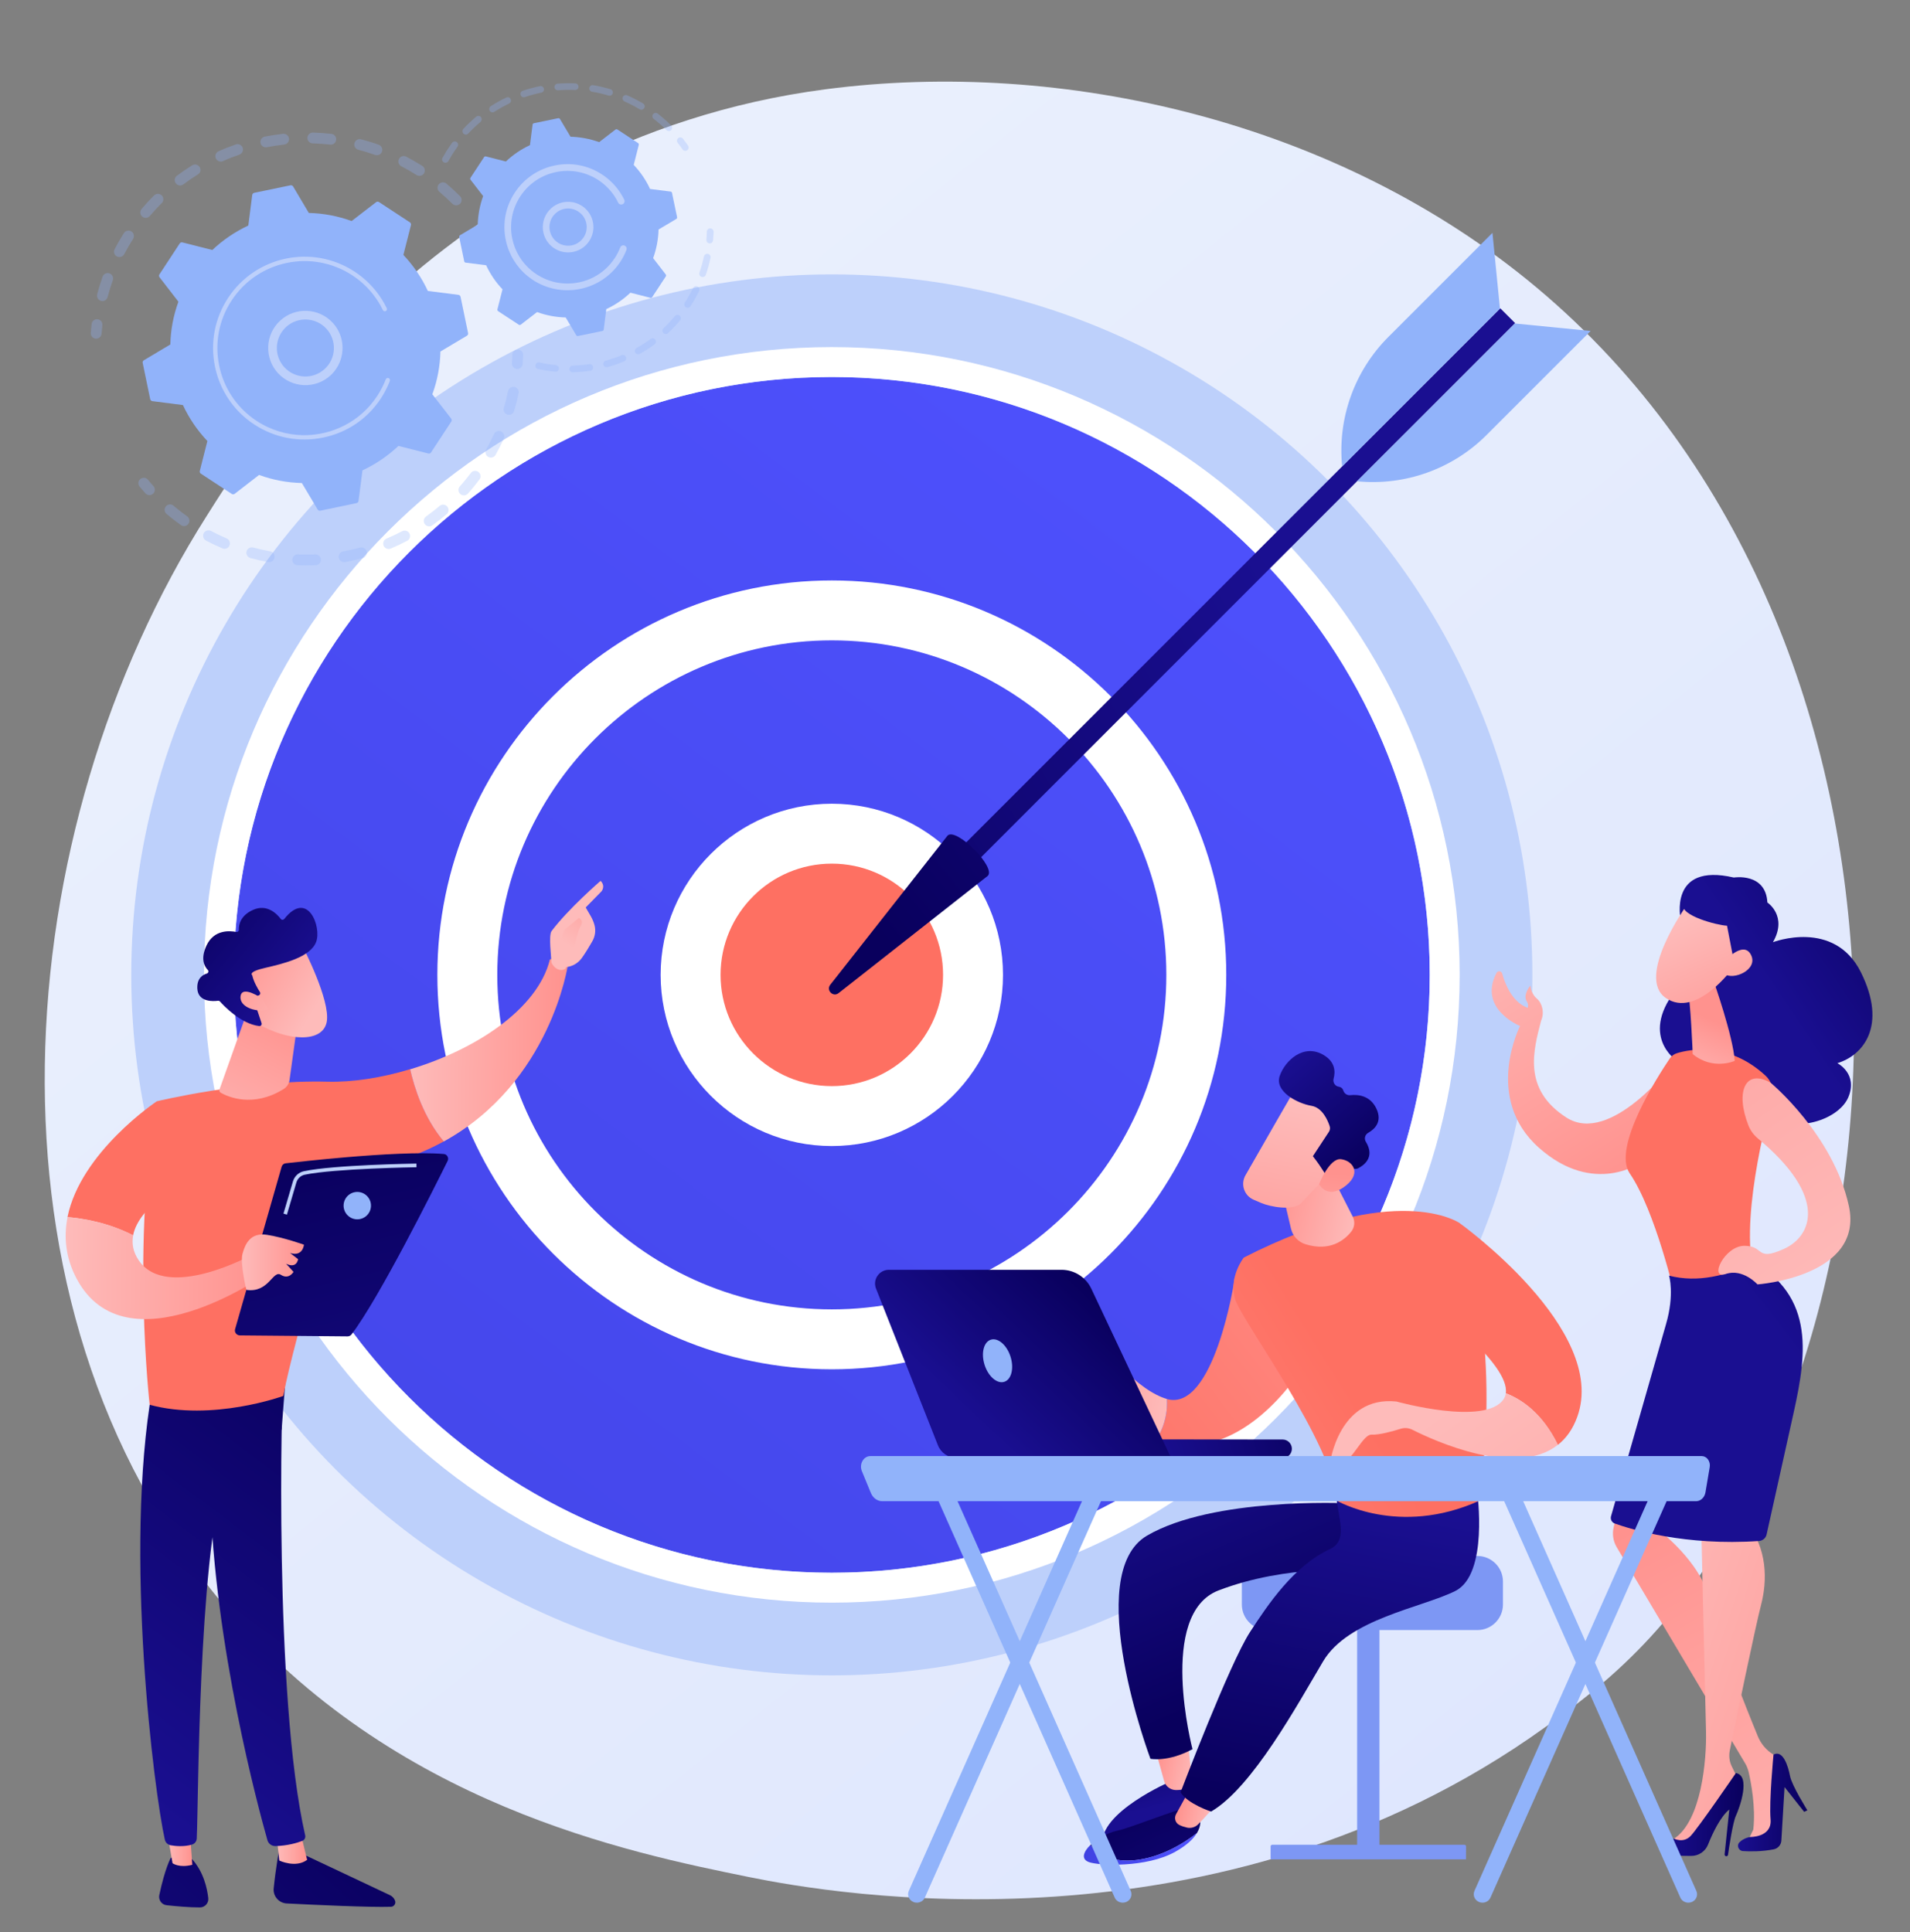 <?xml version="1.0" encoding="utf-8"?>
<!-- Generator: Adobe Illustrator 27.8.1, SVG Export Plug-In . SVG Version: 6.00 Build 0)  -->
<svg version="1.1" id="Слой_1" xmlns="http://www.w3.org/2000/svg" xmlns:xlink="http://www.w3.org/1999/xlink" x="0px" y="0px"
	 viewBox="0 0 2929 2963.5" style="enable-background:new 0 0 2929 2963.5;" xml:space="preserve">
<rect x="0" y="0" width="2929" height="2963.5" fill="#808080" stroke="none"/>
<style type="text/css">
	.st0{fill:url(#SVGID_1_);}
	.st1{fill:#BDD0FB;}
	.st2{fill:url(#SVGID_00000036235990198466372540000014845345364599003809_);}
	.st3{fill:#FFFFFF;}
	.st4{fill:url(#SVGID_00000093888388578403843880000003949838754799917242_);}
	.st5{fill:url(#SVGID_00000130621279038652378560000017776388329392659644_);}
	.st6{fill:url(#SVGID_00000169555380041240224600000013951638908742816655_);}
	.st7{fill:url(#SVGID_00000011008953764346477660000013924889561890580121_);}
	.st8{fill:#91B3FA;}
	.st9{opacity:0.3;}
	.st10{fill:url(#SVGID_00000030457092078363603980000013468115763277595067_);}
	.st11{fill:url(#SVGID_00000182495739387339545800000012036658435339246995_);}
	.st12{fill:url(#SVGID_00000017509385330564772260000003290499640456339900_);}
	.st13{fill:url(#SVGID_00000012429998041239896710000015453874446712046735_);}
	.st14{fill:url(#SVGID_00000068659771495256815130000017625471264103559832_);}
	.st15{fill:url(#SVGID_00000032635108167907286680000016800423992930771135_);}
	.st16{fill:url(#SVGID_00000026851565499979455760000000652813120871725733_);}
	.st17{fill:url(#SVGID_00000099625617413704388210000001884734597296014227_);}
	.st18{fill:url(#SVGID_00000101070739857827194630000006303915179907899815_);}
	.st19{fill:url(#SVGID_00000160158667204875865680000012956282848064457625_);}
	.st20{fill:url(#SVGID_00000121986701344584911460000001040600389657783984_);}
	.st21{fill:url(#SVGID_00000067943347032922963050000003938493926907899052_);}
	.st22{fill:url(#SVGID_00000141432532069307736190000017402935613443568828_);}
	.st23{fill:url(#SVGID_00000000188565190221894730000012983060616822762896_);}
	.st24{fill:url(#SVGID_00000142888338322680426440000017491991132266947461_);}
	.st25{fill:url(#SVGID_00000163768807304365726830000012991437680622337159_);}
	.st26{fill:url(#SVGID_00000075867310446768189540000004149093934194702268_);}
	.st27{fill:url(#SVGID_00000057139377402585524990000005352514928040064398_);}
	.st28{fill:url(#SVGID_00000172405920664358106140000010702279588182422170_);}
	.st29{fill:url(#SVGID_00000018943936312156457790000007919030208235339681_);}
	.st30{fill:url(#SVGID_00000012437839102600432610000004469953468548066208_);}
	.st31{fill:url(#SVGID_00000003783824800933375120000009826628790534777268_);}
	.st32{fill:url(#SVGID_00000163043549042727476450000012684494242754635947_);}
	.st33{fill:url(#SVGID_00000072988878332131017840000014327834198157718405_);}
	.st34{fill:url(#SVGID_00000033342095334314270100000007399092267479829691_);}
	.st35{fill:url(#SVGID_00000018226309103570259150000013701099882774079126_);}
	.st36{fill:url(#SVGID_00000101091423241062588710000011287873690656675510_);}
	.st37{fill:url(#SVGID_00000176738540943252552860000004094575630414933689_);}
	.st38{fill:url(#SVGID_00000182510578617388857410000001672612921851786174_);}
	.st39{fill:url(#SVGID_00000175294806137020267720000008911927207302388146_);}
	.st40{fill:url(#SVGID_00000166671057681723021740000011443086599746150812_);}
	.st41{fill:#7D97F4;}
	.st42{fill:url(#SVGID_00000076567217218313090010000000526703883057164724_);}
	.st43{fill:url(#SVGID_00000031180714574057220390000012825504390516337828_);}
	.st44{fill:url(#SVGID_00000004542144975802293170000008891992265925209254_);}
	.st45{fill:url(#SVGID_00000027584973140096153350000018068059884460562851_);}
	.st46{fill:url(#SVGID_00000153686943204866926180000008201002717920781206_);}
	.st47{fill:url(#SVGID_00000133507932106690682340000018095453350357677986_);}
	.st48{fill:url(#SVGID_00000118367348665171649630000007629385467866625162_);}
	.st49{fill:url(#SVGID_00000117665818343702860420000014936059809585433753_);}
	.st50{fill:url(#SVGID_00000072273869625851954300000015061241526502214059_);}
	.st51{fill:url(#SVGID_00000039843524045749254210000016847939625691821188_);}
	.st52{fill:url(#SVGID_00000136380329745670033130000011258453524621345414_);}
	.st53{fill:url(#SVGID_00000116947999021621672740000016437128578611101856_);}
	.st54{fill:url(#SVGID_00000036947374450066095180000003234878000578830238_);}
	.st55{fill:url(#SVGID_00000179618395227293760010000001735177873338021020_);}
	.st56{fill:url(#SVGID_00000101077636397905809530000017656763139617222286_);}
	.st57{fill:url(#SVGID_00000080184444054610457340000005815490574256474784_);}
	.st58{fill:url(#SVGID_00000063635743751010343640000000114238982535456651_);}
	.st59{fill:url(#SVGID_00000072246468934137967080000002567634783980411526_);}
</style>
<g id="Illustration">
	<g>
		
			<linearGradient id="SVGID_1_" gradientUnits="userSpaceOnUse" x1="3203.95" y1="-687.237" x2="723.514" y2="2393.308" gradientTransform="matrix(1 0 0 -1 0 3048.323)">
			<stop  offset="0" style="stop-color:#DAE3FE"/>
			<stop  offset="1" style="stop-color:#E9EFFD"/>
		</linearGradient>
		<path class="st0" d="M2521.6,2520.7c-57,60-110.9,98.7-153.5,129.2c-500.7,359.2-1093.1,254.5-1219,228.9
			c-185.9-37.8-545.3-110.8-805.1-416.3C-49.1,2000.3,12.1,1272,317,791.2c55.8-87.9,350.4-576,949.2-654.3
			c362.4-47.4,784.8,48.2,1090.7,304.5C2999,979.4,2953.3,2066.2,2521.6,2520.7z"/>
		<g>
			<g>
				<ellipse class="st1" cx="1275.6" cy="1495.1" rx="1074.3" ry="1074.3"/>
				<g>
					
						<linearGradient id="SVGID_00000179636097798317976610000009701740673163089846_" gradientUnits="userSpaceOnUse" x1="2074.401" y1="2613.692" x2="9.971" y2="-127.173" gradientTransform="matrix(1 0 0 -1 0 3048.323)">
						<stop  offset="0" style="stop-color:#4F52FF"/>
						<stop  offset="1" style="stop-color:#4042E2"/>
					</linearGradient>
					<circle style="fill:url(#SVGID_00000179636097798317976610000009701740673163089846_);" cx="1275.6" cy="1495.1" r="916.9"/>
					<path class="st3" d="M1275.6,2457.9c-530.9,0-962.8-431.9-962.8-962.8s431.9-962.8,962.8-962.8s962.8,431.9,962.8,962.8
						S1806.5,2457.9,1275.6,2457.9z M1275.6,578.2c-505.6,0-916.9,411.3-916.9,916.9c0,505.6,411.3,916.9,916.9,916.9
						c505.6,0,916.9-411.3,916.9-916.9C2192.5,989.5,1781.2,578.2,1275.6,578.2z"/>
				</g>
				<g>
					
						<linearGradient id="SVGID_00000068674691581422212530000009823128201018109345_" gradientUnits="userSpaceOnUse" x1="2074.4" y1="2613.692" x2="9.973" y2="-127.168" gradientTransform="matrix(1 0 0 -1 0 3048.323)">
						<stop  offset="0" style="stop-color:#4F52FF"/>
						<stop  offset="1" style="stop-color:#4042E2"/>
					</linearGradient>
					<circle style="fill:url(#SVGID_00000068674691581422212530000009823128201018109345_);" cx="1275.6" cy="1495.1" r="559"/>
					<path class="st3" d="M1275.6,2100c-333.5,0-604.9-271.4-604.9-604.9s271.4-604.9,604.9-604.9c333.5,0,604.9,271.3,604.9,604.9
						S1609.2,2100,1275.6,2100z M1275.6,982.1c-282.9,0-513,230.1-513,513s230.2,513,513,513c282.9,0,513-230.2,513-513
						S1558.5,982.1,1275.6,982.1z"/>
				</g>
				<g>
					
						<linearGradient id="SVGID_00000003806778886131748970000006786497314577587380_" gradientUnits="userSpaceOnUse" x1="1462.851" y1="3028.865" x2="1347.934" y2="2123.044" gradientTransform="matrix(1 0 0 -1 0 3048.323)">
						<stop  offset="0" style="stop-color:#FF928E"/>
						<stop  offset="1" style="stop-color:#FE7062"/>
					</linearGradient>
					<circle style="fill:url(#SVGID_00000003806778886131748970000006786497314577587380_);" cx="1275.6" cy="1495.1" r="216.6"/>
					<path class="st3" d="M1275.6,1757.6c-144.7,0-262.5-117.7-262.5-262.5s117.7-262.5,262.5-262.5s262.5,117.7,262.5,262.5
						S1420.4,1757.6,1275.6,1757.6z M1275.6,1324.5c-94.1,0-170.6,76.5-170.6,170.6s76.5,170.6,170.6,170.6
						c94.1,0,170.6-76.5,170.6-170.6C1446.3,1401,1369.7,1324.5,1275.6,1324.5z"/>
				</g>
			</g>
			<g>
				
					<linearGradient id="SVGID_00000103963949256797414060000007088624746008625081_" gradientUnits="userSpaceOnUse" x1="3473.601" y1="-1844.302" x2="3215.535" y2="-2892.691" gradientTransform="matrix(-0.707 -0.707 -0.707 0.707 2183.776 5189.696)">
					<stop  offset="0" style="stop-color:#09005D"/>
					<stop  offset="1" style="stop-color:#1A0F91"/>
				</linearGradient>
				<polygon style="fill:url(#SVGID_00000103963949256797414060000007088624746008625081_);" points="2300.7,472.8 2323.5,495.6 
					1459.8,1359.4 1437,1336.6 				"/>
				
					<linearGradient id="SVGID_00000052066466104509310930000010885415325409569723_" gradientUnits="userSpaceOnUse" x1="3253.554" y1="-2064.671" x2="3174.698" y2="-2910.593" gradientTransform="matrix(-0.707 -0.707 -0.707 0.707 2183.776 5189.696)">
					<stop  offset="0" style="stop-color:#09005D"/>
					<stop  offset="1" style="stop-color:#1A0F91"/>
				</linearGradient>
				<path style="fill:url(#SVGID_00000052066466104509310930000010885415325409569723_);" d="M1453.1,1281.5
					c13.1-13.1,74.8,48.6,61.7,61.7L1286,1523.1c-8.5,6.6-19.4-4.3-12.8-12.8L1453.1,1281.5z"/>
				<path class="st8" d="M2323,496.1l116.2,11.5l-159.5,159.5c-52.3,52.3-125.2,78.3-198.8,71l0,0L2323,496.1z"/>
				<path class="st8" d="M2300.2,473.3l-11.5-116.2l-159.5,159.5c-52.3,52.3-78.3,125.2-71,198.8l0,0L2300.2,473.3z"/>
			</g>
		</g>
		<g>
			<g>
				<g class="st9">
					<path class="st8" d="M705.5,312.5c-3.2,3.2-8.5,3.2-11.8,0c-6.3-6.3-13-12.4-19.8-18.2c-3.5-2.9-3.9-8.1-1.1-11.6
						c0,0,0.1-0.1,0.1-0.1c3-3.5,8.2-4,11.7-1c7.2,6.1,14.2,12.5,20.9,19.2c3,3,3.2,7.8,0.6,11.1C705.9,312,705.8,312.3,705.5,312.5
						z M638.7,268.4c-7.6-4.8-15.4-9.3-23.3-13.4c-4.1-2.1-5.7-7.1-3.6-11.2c2.1-4.1,7.1-5.7,11.2-3.5c8.3,4.3,16.6,9.1,24.6,14.1
						c3.9,2.5,5,7.6,2.6,11.5c-0.2,0.3-0.4,0.5-0.6,0.8C646.9,269.9,642.3,270.7,638.7,268.4z M575.2,237.6
						c-8.4-3-17.1-5.6-25.7-7.9c-4.4-1.1-7.1-5.7-6-10.1c1.2-4.4,5.7-7.1,10.1-6c9.1,2.4,18.2,5.1,27.1,8.3
						c4.3,1.5,6.6,6.3,5.1,10.6c-0.3,0.9-0.8,1.8-1.4,2.5C582.3,237.7,578.6,238.8,575.2,237.6z M506.4,221.8
						c-8.9-1-17.9-1.7-26.9-1.9c-4.6-0.1-8.2-4-8.1-8.5c0.1-4.6,4-8.2,8.5-8.1c9.4,0.3,18.9,0.9,28.3,2c4.6,0.5,7.8,4.6,7.3,9.2
						c-0.2,1.6-0.8,3.1-1.8,4.3C512.1,220.9,509.4,222.1,506.4,221.8z M435.9,221.7c-8.9,1-17.8,2.4-26.6,4.1
						c-4.5,0.9-8.9-2-9.8-6.5c-0.9-4.5,2-8.9,6.5-9.8c9.2-1.8,18.7-3.3,28-4.3c4.6-0.5,8.7,2.8,9.2,7.3c0.3,2.3-0.5,4.5-1.8,6.1
						C440.1,220.3,438.1,221.4,435.9,221.7z M367,237.2c-8.4,2.9-16.9,6.2-25,9.9c-4.2,1.9-9.1,0-11-4.2c-1.9-4.2,0-9.1,4.2-11
						c8.6-3.8,17.5-7.3,26.4-10.4c4.3-1.5,9.1,0.8,10.6,5.1c1,2.8,0.3,5.8-1.4,8C369.8,235.7,368.6,236.7,367,237.2z M155,461.5
						c-4.4-1.2-7.1-5.7-6-10.1c2.4-9.1,5.2-18.2,8.3-27.1c1.5-4.3,6.3-6.6,10.6-5.1c4.3,1.5,6.6,6.3,5.1,10.6
						c-3,8.4-5.7,17.1-7.9,25.7c-0.3,1.2-0.9,2.2-1.6,3.1C161.6,461.2,158.3,462.4,155,461.5z M303.4,267.6
						c-7.6,4.7-15.1,9.8-22.2,15.2c-3.7,2.8-8.9,2-11.6-1.7c-2.8-3.7-2-8.9,1.7-11.6c7.5-5.6,15.4-11,23.4-16
						c3.9-2.4,9-1.2,11.5,2.7c1.9,3.1,1.6,7-0.6,9.6C304.9,266.4,304.2,267,303.4,267.6z M179.3,393.3c-4.1-2.1-5.7-7.1-3.5-11.2
						c4.3-8.3,9.1-16.6,14.2-24.6c2.4-3.9,7.6-5,11.5-2.6c3.9,2.5,5,7.6,2.6,11.5c-4.8,7.6-9.3,15.4-13.5,23.3
						c-0.3,0.5-0.6,1-0.9,1.4C187.2,394.2,182.9,395.1,179.3,393.3z M248.1,311.4c-6.3,6.3-12.5,13-18.3,19.8c-3,3.5-8.2,3.9-11.7,1
						c-3.5-2.9-3.9-8.1-1.1-11.6c0,0,0.1-0.1,0.1-0.1c6.1-7.2,12.5-14.2,19.2-20.8c3.3-3.2,8.5-3.2,11.8,0c3,3,3.2,7.8,0.6,11.1
						C248.6,310.9,248.4,311.2,248.1,311.4z"/>
					<path class="st8" d="M154,516.3c1-1.3,1.7-2.9,1.8-4.6c0.3-4.3,0.7-8.6,1.2-12.9c0.5-4.6-2.8-8.7-7.3-9.2
						c-4.6-0.5-8.7,2.7-9.2,7.3c-0.5,4.5-0.9,9.1-1.3,13.6c-0.3,4.6,3.1,8.6,7.7,8.9C149.8,519.6,152.4,518.3,154,516.3z"/>
				</g>
				<g class="st9">
					<path class="st8" d="M235.6,756.3c2.5-3.1,2.5-7.7-0.3-10.8c-2.9-3.2-5.7-6.5-8.4-9.8c-2.9-3.5-8.2-4-11.7-1.1
						c-3.6,2.9-4,8.2-1.1,11.7c2.9,3.5,5.9,7,8.9,10.3c3.1,3.4,8.3,3.7,11.7,0.6C235,756.9,235.3,756.6,235.6,756.3z"/>
					<path class="st8" d="M717.5,757c-3.1,3.4-8.3,3.7-11.7,0.6c-3.4-3.1-3.7-8.3-0.6-11.7c5.8-6.5,11.5-13.4,16.8-20.5
						c2.7-3.7,8-4.4,11.6-1.6c3.7,2.8,4.4,8,1.6,11.6c-2.3,3.1-4.7,6.1-7.1,9.1C724.7,748.8,721.1,753,717.5,757z M748.7,700.7
						c-4-2.2-5.4-7.3-3.2-11.3c4.3-7.7,8.4-15.6,12-23.6c1.9-4.2,6.8-6,11-4.1c4.2,1.9,6,6.8,4.1,11c-3.8,8.4-8.1,16.8-12.6,24.9
						c-0.2,0.4-0.5,0.8-0.8,1.2C756.7,701.8,752.3,702.7,748.7,700.7z M685,788.6c-7.1,6-14.5,11.7-22,17.1
						c-3.7,2.7-8.9,1.8-11.6-1.9c-2.7-3.7-1.8-8.9,1.9-11.6c7.2-5.1,14.2-10.6,20.9-16.3c3.5-3,8.7-2.5,11.7,1
						c2.6,3.1,2.6,7.6,0.1,10.6C685.8,787.9,685.4,788.2,685,788.6z M778.2,635.9c-4.4-1.3-6.9-5.9-5.6-10.3
						c2.5-8.4,4.7-17.1,6.5-25.7c0.9-4.5,5.3-7.4,9.8-6.4c4.5,0.9,7.4,5.3,6.4,9.8c-1.9,9.1-4.2,18.2-6.9,27c-0.3,1.1-0.8,2-1.5,2.9
						C785,635.7,781.6,636.8,778.2,635.9z M624.4,829.4c-8.2,4.3-16.7,8.3-25.2,11.9c-4.2,1.8-9.1-0.2-10.9-4.4
						c-1.8-4.2,0.2-9.1,4.4-10.9c8.1-3.4,16.2-7.2,24-11.3c4.1-2.1,9.1-0.6,11.2,3.5c1.6,3,1.1,6.6-0.9,9.1
						C626.3,828.1,625.5,828.8,624.4,829.4z M556.4,855.9c-9,2.4-18.1,4.4-27.2,6.1c-4.5,0.8-8.8-2.2-9.7-6.7
						c-0.8-4.5,2.2-8.8,6.7-9.7c8.7-1.6,17.4-3.5,25.9-5.8c4.4-1.2,9,1.4,10.2,5.9c0.7,2.7,0,5.4-1.6,7.4
						C559.6,854.4,558.1,855.4,556.4,855.9z M484.1,866.9c-9.3,0.4-18.6,0.4-27.9,0c-4.6-0.2-8.1-4.1-8-8.7c0.2-4.6,4.1-8.2,8.7-8
						c8.8,0.4,17.7,0.4,26.5,0c4.6-0.2,8.5,3.4,8.7,8c0.1,2.1-0.6,4.1-1.8,5.6C488.8,865.6,486.6,866.8,484.1,866.9z M411.2,861.9
						c-9.1-1.6-18.3-3.7-27.2-6.1c-4.4-1.2-7.1-5.8-5.9-10.2c1.2-4.4,5.8-7.1,10.2-5.9c8.5,2.3,17.2,4.2,25.9,5.8
						c4.5,0.8,7.5,5.1,6.7,9.7c-0.3,1.4-0.9,2.7-1.7,3.8C417.3,861.3,414.3,862.5,411.2,861.9z M341.1,841c-8.5-3.6-17-7.6-25.2-12
						c-4.1-2.1-5.6-7.2-3.5-11.2c2.1-4,7.2-5.6,11.2-3.5c7.8,4.1,15.8,7.9,23.9,11.4c4.2,1.8,6.2,6.7,4.4,10.9
						c-0.3,0.7-0.7,1.4-1.2,2C348.5,841.4,344.6,842.5,341.1,841z M277.4,805.3c-5.5-4-11-8.1-16.3-12.4c-1.9-1.6-3.8-3.1-5.7-4.7
						c-3.5-3-4-8.2-1-11.7c3-3.5,8.2-3.9,11.7-1c1.8,1.5,3.6,3,5.4,4.5c5,4.1,10.2,8,15.5,11.8c3.7,2.7,4.6,7.9,1.9,11.6
						c-0.1,0.1-0.2,0.3-0.3,0.4C285.9,807.2,281,807.9,277.4,805.3z"/>
					<path class="st8" d="M799.8,562.8c1-1.3,1.7-2.9,1.8-4.7c0.3-4.5,0.5-9.1,0.7-13.6c0.1-4.6-3.5-8.4-8.1-8.5
						c-4.6-0.1-8.4,3.5-8.5,8.1c-0.1,4.3-0.3,8.7-0.6,12.9c-0.3,4.6,3.1,8.5,7.7,8.9C795.6,566.1,798.2,564.8,799.8,562.8z"/>
				</g>
				<g>
					<path class="st8" d="M706.3,455.3c-0.3-1.6-1.7-2.9-3.3-3.1l-46.9-6c-9.3-20-21.9-38.7-37.5-55.2l11.6-45.8
						c0.4-1.6-0.2-3.3-1.6-4.2l-47.4-31.1c-1.4-0.9-3.2-0.8-4.5,0.2L539.2,339c-21.3-7.8-43.5-11.9-65.6-12.4L449.5,286
						c-0.8-1.4-2.5-2.2-4.1-1.8l-55.5,11.5c-1.6,0.3-2.9,1.7-3.1,3.3l-6,46.9c-20,9.3-38.7,21.9-55.2,37.5l-45.8-11.6
						c-1.6-0.4-3.3,0.2-4.2,1.6l-31.1,47.4c-0.9,1.4-0.8,3.2,0.2,4.5l28.9,37.4c-7.8,21.3-11.9,43.5-12.4,65.6l-40.6,24.2
						c-1.4,0.8-2.2,2.5-1.8,4.1l11.5,55.5c0.3,1.6,1.7,2.9,3.3,3.1l46.9,6c9.3,20,21.9,38.7,37.5,55.2l-11.6,45.8
						c-0.4,1.6,0.2,3.3,1.6,4.2l47.4,31.1c1.4,0.9,3.2,0.8,4.5-0.2l37.4-28.9c21.3,7.8,43.5,11.9,65.6,12.4l24.2,40.6
						c0.8,1.4,2.5,2.2,4.1,1.8l55.5-11.6c1.6-0.3,2.9-1.7,3.1-3.3l6-46.9c20-9.3,38.7-21.9,55.2-37.5l45.8,11.6
						c1.6,0.4,3.3-0.2,4.2-1.6l31.1-47.4c0.9-1.4,0.8-3.2-0.2-4.5L663,604.7c7.8-21.3,11.9-43.5,12.4-65.6l40.6-24.2
						c1.4-0.8,2.2-2.5,1.8-4.1L706.3,455.3z"/>
					<g>
						<path class="st1" d="M506.9,575.7c-23.1,21.3-59.3,19.7-80.6-3.4c-10.3-11.2-15.6-25.8-15-41c0.6-15.2,7.2-29.3,18.4-39.6
							c23.1-21.3,59.3-19.7,80.6,3.4c19.4,21.1,19.8,52.9,2.3,74.5C510.9,571.8,509,573.8,506.9,575.7z M424.6,531.9
							c-0.5,11.7,3.6,22.8,11.5,31.4c16.3,17.7,44,18.9,61.8,2.6c17.8-16.3,18.9-44,2.6-61.8c-16.3-17.7-44-18.9-61.8-2.6
							c-1.6,1.5-3.1,3.1-4.4,4.7C428.4,513.5,425,522.4,424.6,531.9z"/>
					</g>
					<path class="st1" d="M575.8,622.4c3-3.7,5.8-7.6,8.5-11.6l0,0c0.8-1.3,1.7-2.6,2.4-3.9c3.9-6.4,7.3-13.1,10.1-20
						c0-0.1,0.1-0.2,0.1-0.3c0.1-0.3,0.2-0.5,0.3-0.8c0.2-0.5,0.4-1,0.6-1.6c0.5-1.4,0.1-2.9-1-3.8c-0.3-0.2-0.6-0.4-0.9-0.5
						c-1.7-0.7-3.6,0.2-4.3,1.9c-3.4,8.8-7.8,17.3-13,25.3c-25.9,39.6-69.5,60.8-113.6,60.3c-24.5-0.3-49.3-7.4-71.3-21.8
						c-3.9-2.5-7.6-5.2-11.1-8.1c-23.8-19.3-40.1-46-46.4-76.4c-7.3-34.9-0.5-70.6,19.1-100.4c40.4-61.6,123.3-78.8,184.9-38.5
						c3.8,2.5,7.5,5.2,11,8c15.2,12.3,27.5,27.8,36,45.4c0.2,0.5,0.5,0.8,0.9,1.1c1,0.8,2.3,1,3.5,0.4c1.7-0.8,2.3-2.8,1.5-4.4
						c-8.9-18.5-21.9-34.8-37.8-47.7c-3.7-3-7.5-5.8-11.5-8.4c-64.6-42.4-151.7-24.3-194.1,40.4c-20.5,31.3-27.6,68.7-20,105.4
						c6.6,31.9,23.7,59.9,48.7,80.2c3.7,3,7.6,5.9,11.7,8.5c31.3,20.5,68.8,27.6,105.4,20C527.6,664.5,555.6,647.4,575.8,622.4z"/>
				</g>
			</g>
			<g>
				<g class="st9">
					<path class="st8" d="M1054.9,229.4c1.4-1.7,1.6-4.2,0.2-6.1c-2.5-3.6-5.1-7.1-7.8-10.6c-1.7-2.2-5-2.6-7.2-0.9
						c-2.2,1.7-2.6,5-0.9,7.2c2.6,3.3,5.1,6.7,7.4,10.1c1.6,2.3,4.8,2.9,7.1,1.3C1054.3,230.1,1054.6,229.8,1054.9,229.4z"/>
					<path class="st8" d="M1029.3,199.5c-2,2-5.2,2-7.3,0c-5.1-5-10.5-9.9-16-14.4c-1.2-1-2.4-1.9-3.6-2.8c-2.2-1.7-2.6-5-0.9-7.2
						c1.7-2.1,5-2.6,7.2-0.9c1.3,1,2.5,2,3.7,3c5.8,4.7,11.5,9.8,16.8,15.1c1.9,1.9,2,4.8,0.4,6.9
						C1029.5,199.3,1029.4,199.4,1029.3,199.5z M980.9,167.6c-7.4-4.4-15.2-8.5-23.2-12c-2.6-1.1-3.8-4.2-2.6-6.8
						c1.1-2.6,4.2-3.8,6.8-2.6c8.3,3.7,16.5,7.9,24.3,12.5c2.4,1.5,3.2,4.6,1.8,7c-0.1,0.2-0.3,0.4-0.4,0.6
						C985.9,168.4,983.1,168.9,980.9,167.6z M933.3,146.6c-8.3-2.5-16.8-4.5-25.4-5.9c-2.8-0.5-4.7-3.1-4.2-5.9
						c0.5-2.8,3.1-4.7,5.9-4.2c9,1.5,17.9,3.6,26.6,6.2c2.7,0.8,4.3,3.7,3.4,6.4c-0.2,0.7-0.5,1.3-0.9,1.8
						C937.5,146.5,935.3,147.2,933.3,146.6z M881.9,138c-8.7-0.4-17.4-0.2-26.1,0.5c-2.8,0.2-5.3-1.9-5.5-4.7
						c-0.2-2.8,1.9-5.3,4.7-5.5c9-0.7,18.2-0.9,27.3-0.5c2.8,0.1,5,2.5,4.9,5.4c-0.1,1.1-0.5,2.2-1.1,3
						C885.2,137.3,883.6,138.1,881.9,138z M830.1,142.1c-8.5,1.7-17,4-25.2,6.8c-2.7,0.9-5.6-0.5-6.5-3.2c-0.9-2.7,0.5-5.6,3.2-6.5
						c8.6-2.9,17.5-5.3,26.4-7.1c2.8-0.6,5.5,1.2,6.1,4c0.3,1.6-0.1,3.1-1,4.3C832.3,141.2,831.3,141.9,830.1,142.1z M780.8,158.8
						c-7.8,3.8-15.5,8-22.7,12.7c-2.4,1.5-5.6,0.8-7.1-1.5c-1.5-2.4-0.9-5.5,1.5-7.1c7.6-4.9,15.6-9.4,23.8-13.3
						c2.6-1.2,5.6-0.2,6.8,2.4c0.9,1.9,0.6,4-0.6,5.5C782.1,157.9,781.5,158.4,780.8,158.8z M737,186.9c-6.6,5.5-13,11.6-18.9,17.9
						c-1.9,2.1-5.2,2.2-7.3,0.2c-2.1-1.9-2.2-5.2-0.3-7.3c6.2-6.7,12.9-13,19.8-18.8c2.2-1.8,5.4-1.5,7.2,0.6
						c1.6,1.9,1.6,4.7,0.1,6.5C737.5,186.5,737.3,186.7,737,186.9z M680.6,249c-2.5-1.4-3.4-4.5-2-7c3.8-6.9,8-13.6,12.6-20.1
						c0.7-1,1.4-2,2.1-2.9c1.6-2.3,4.9-2.8,7.2-1.1c2.3,1.7,2.8,4.9,1.1,7.2c-0.7,0.9-1.3,1.8-2,2.8c-4.4,6.2-8.4,12.7-12,19.2
						c-0.1,0.3-0.3,0.5-0.5,0.8C685.5,249.6,682.8,250.2,680.6,249z"/>
				</g>
				<g class="st9">
					<path class="st8" d="M1042.9,491.3c-5.7,6.9-11.9,13.5-18.4,19.6c-2.1,1.9-5.3,1.8-7.3-0.2c-1.9-2.1-1.8-5.3,0.2-7.3
						c6.2-5.8,12.1-12.1,17.6-18.7c1.8-2.2,5.1-2.5,7.2-0.7C1044.4,485.9,1044.7,489.1,1042.9,491.3
						C1042.9,491.3,1042.9,491.3,1042.9,491.3z M1051.7,471.2c-2.4-1.5-3.1-4.7-1.5-7.1c4.6-7.2,8.9-14.7,12.6-22.3
						c1.2-2.5,4.3-3.6,6.9-2.4c2.5,1.2,3.6,4.3,2.4,6.9c-3.9,8-8.4,15.9-13.2,23.4c-0.1,0.2-0.2,0.3-0.3,0.5
						C1056.9,472.1,1054,472.6,1051.7,471.2z M1003.8,528.1c-7.2,5.3-14.8,10.2-22.6,14.6c-2.5,1.4-5.6,0.5-7-2
						c-1.4-2.5-0.5-5.6,2-7c7.4-4.2,14.7-8.8,21.6-13.9c2.3-1.7,5.5-1.2,7.2,1.1c1.4,1.9,1.3,4.5-0.2,6.3
						C1004.5,527.5,1004.2,527.8,1003.8,528.1z M1075.8,424.6c-2.7-0.9-4.1-3.8-3.2-6.5c2.8-8.1,5.1-16.4,6.9-24.7
						c0.6-2.8,3.3-4.5,6.1-4c2.8,0.6,4.5,3.3,4,6.1c-1.9,8.7-4.3,17.5-7.2,25.9c-0.2,0.6-0.5,1.1-0.9,1.6
						C1080.2,424.6,1077.9,425.3,1075.8,424.6z M957,554.3c-8.3,3.4-16.8,6.3-25.4,8.7c-2.7,0.8-5.6-0.9-6.3-3.6
						c-0.8-2.7,0.8-5.6,3.6-6.3c8.2-2.3,16.4-5,24.3-8.3c2.6-1.1,5.6,0.2,6.7,2.8c0.7,1.8,0.4,3.8-0.8,5.2
						C958.5,553.5,957.9,554,957,554.3z M905.3,568.6c-8.9,1.3-17.9,2.1-26.8,2.4c-2.8,0.1-5.2-2.2-5.3-5c-0.1-2.8,2.2-5.2,5-5.3
						c8.5-0.2,17.1-1,25.5-2.2c2.8-0.4,5.4,1.5,5.8,4.3c0.2,1.5-0.2,2.9-1.1,4C907.8,567.7,906.6,568.4,905.3,568.6z M851.6,570
						c-8.9-0.8-17.9-2.2-26.6-4.1c-2.8-0.6-4.5-3.3-3.9-6.1c0.6-2.8,3.3-4.5,6.1-3.9c8.3,1.8,16.8,3.2,25.3,4
						c2.8,0.3,4.9,2.8,4.6,5.6c-0.1,1-0.5,2-1.1,2.7C855.1,569.4,853.4,570.2,851.6,570z"/>
					<path class="st8" d="M1092.4,371.4c0.6-0.8,1-1.7,1.1-2.8c0.4-4.4,0.6-8.8,0.8-13.1c0.1-2.8-2.2-5.2-5-5.3
						c-2.8-0.1-5.2,2.2-5.3,5c-0.1,4.1-0.4,8.3-0.7,12.5c-0.2,2.8,1.8,5.3,4.7,5.6C1089.8,373.4,1091.4,372.7,1092.4,371.4z"/>
				</g>
				<g>
					<path class="st8" d="M1030.5,295.8c-0.2-1.1-1.1-1.9-2.2-2l-31.4-4c-6.2-13.4-14.6-25.9-25.1-36.9l7.8-30.7
						c0.3-1.1-0.2-2.2-1.1-2.8l-31.7-20.8c-0.9-0.6-2.1-0.6-3,0.1l-25,19.3c-14.3-5.2-29.1-7.9-43.9-8.3l-16.2-27.2
						c-0.6-1-1.7-1.4-2.8-1.2l-37.2,7.7c-1.1,0.2-1.9,1.1-2,2.2l-4,31.4c-13.4,6.2-25.9,14.6-36.9,25.1l-30.7-7.8
						c-1.1-0.3-2.2,0.2-2.8,1.1l-20.8,31.7c-0.6,0.9-0.6,2.1,0.1,3l19.3,25c-5.2,14.3-7.9,29.1-8.3,43.9l-27.2,16.2
						c-1,0.6-1.4,1.7-1.2,2.8l7.7,37.2c0.2,1.1,1.1,1.9,2.2,2l31.4,4c6.2,13.4,14.6,25.9,25.1,36.9l-7.8,30.7
						c-0.3,1.1,0.2,2.2,1.1,2.8l31.7,20.8c0.9,0.6,2.1,0.6,3-0.1l25-19.3c14.3,5.2,29.1,7.9,43.9,8.3l16.2,27.2
						c0.6,1,1.7,1.4,2.8,1.2l37.2-7.7c1.1-0.2,1.9-1.1,2.1-2.2l4-31.4c13.4-6.2,25.9-14.6,36.9-25.1l30.7,7.8
						c1.1,0.3,2.2-0.2,2.8-1.1l20.8-31.7c0.6-0.9,0.6-2.1-0.1-3l-19.3-25c5.2-14.3,7.9-29.1,8.3-43.9l27.2-16.2
						c1-0.6,1.4-1.7,1.2-2.8L1030.5,295.8z"/>
					<g>
						<path class="st1" d="M897.5,376.9c-7.6,7-17.6,10.6-27.9,10.2c-10.4-0.4-19.9-4.9-27-12.5c-14.5-15.8-13.4-40.3,2.3-54.9
							c15.8-14.5,40.4-13.4,54.9,2.3c7,7.6,10.6,17.6,10.2,27.9c-0.4,8.4-3.4,16.3-8.6,22.8C900.2,374.2,898.9,375.6,897.5,376.9z
							 M850.2,367.6c5.2,5.6,12.2,8.9,19.8,9.2c7.6,0.3,14.9-2.3,20.5-7.5l0,0c5.6-5.2,8.9-12.2,9.2-19.8c0.3-7.6-2.3-14.9-7.5-20.5
							c-10.7-11.6-28.8-12.4-40.4-1.7c-1,1-2,2-2.9,3.1C840.2,341.1,840.5,357.1,850.2,367.6z"/>
					</g>
					<path class="st1" d="M945.5,409.4c2-2.5,4-5.2,5.8-7.9c3.6-5.5,6.7-11.4,9.1-17.5c0.1-0.3,0.2-0.5,0.3-0.8
						c0.8-2.1,0.1-4.5-1.6-5.8c-0.4-0.3-0.9-0.6-1.4-0.8c-2.6-1-5.6,0.3-6.6,2.9c-2.2,5.7-5,11.2-8.4,16.4l0,0
						c-0.2,0.3-0.4,0.6-0.6,0.8c-8.1,12.1-18.9,21.7-31.5,28.3c-6.8,3.6-14.2,6.2-21.9,7.9c-0.1,0-0.1,0-0.2,0
						c-0.2,0-0.4,0.1-0.6,0.1c-22.6,4.7-45.7,0.3-65-12.3c-2.5-1.6-4.9-3.4-7.2-5.2c-15.4-12.5-26-29.8-30.1-49.4
						c-4.7-22.6-0.3-45.7,12.3-65c12.7-19.3,32.1-32.5,54.7-37.2c22.6-4.7,45.7-0.3,65,12.3c2.5,1.6,4.8,3.3,7.1,5.2
						c9.8,8,17.8,18,23.3,29.4c0.3,0.7,0.8,1.3,1.4,1.8c1.5,1.2,3.6,1.5,5.5,0.6c2.5-1.2,3.6-4.3,2.4-6.9
						c-6.2-12.8-15.1-24-26.1-32.9c-2.5-2.1-5.2-4-7.9-5.8c-21.6-14.2-47.4-19.1-72.7-13.8c-25.3,5.3-47,20-61.2,41.7
						c-14.2,21.6-19.1,47.4-13.8,72.7c4.6,22,16.4,41.3,33.6,55.3c2.6,2.1,5.2,4,8,5.9C859.2,456.7,914.6,447.4,945.5,409.4z"/>
				</g>
			</g>
		</g>
		<g>
			
				<linearGradient id="SVGID_00000134958392023520030740000013962004653756193194_" gradientUnits="userSpaceOnUse" x1="14347.492" y1="316.884" x2="13817.896" y2="-259.17" gradientTransform="matrix(1 9.500000e-03 9.500000e-03 -1 -13754.157 2973.714)">
				<stop  offset="0" style="stop-color:#09005D"/>
				<stop  offset="1" style="stop-color:#1A0F91"/>
			</linearGradient>
			<path style="fill:url(#SVGID_00000134958392023520030740000013962004653756193194_);" d="M428.5,2834.4c0,0-5.8,31-8.8,61.7
				c-1.2,12,8,22.5,20,23.1c40.9,2.1,128.4,6.2,159.9,5.1c4.7-0.2,7.9-5,6.2-9.4c-1.4-3.7-4.2-6.7-7.8-8.4l-144-67.9L428.5,2834.4z"
				/>
			
				<linearGradient id="SVGID_00000029738146378797500570000013319047746482836898_" gradientUnits="userSpaceOnUse" x1="14175.594" y1="274.105" x2="14222.636" y2="274.105" gradientTransform="matrix(1 9.500000e-03 9.500000e-03 -1 -13754.157 2973.714)">
				<stop  offset="0" style="stop-color:#FEBBBA"/>
				<stop  offset="1" style="stop-color:#FF928E"/>
			</linearGradient>
			<path style="fill:url(#SVGID_00000029738146378797500570000013319047746482836898_);" d="M424.2,2816.2l4.1,37.2
				c0,0,25.2,12,42.7-1.1l-10.1-41.5L424.2,2816.2z"/>
			
				<linearGradient id="SVGID_00000152965587136563413170000001705891842086458800_" gradientUnits="userSpaceOnUse" x1="14389.222" y1="968.382" x2="13938.555" y2="357.561" gradientTransform="matrix(1 9.500000e-03 9.500000e-03 -1 -13754.157 2973.714)">
				<stop  offset="0" style="stop-color:#09005D"/>
				<stop  offset="1" style="stop-color:#1A0F91"/>
			</linearGradient>
			<path style="fill:url(#SVGID_00000152965587136563413170000001705891842086458800_);" d="M434.2,2117.9
				c-2,9.7-14.8,483.9,33.8,696.9c0.8,3.5-1,7-4.3,8.4c-7.8,3.1-23.1,7.6-41.4,8c-5.7,0.1-10.7-3.6-12.2-9
				c-14-49.5-81.1-297.2-87.9-533.3c-7.6-263.8,0.1-9,0.1-9l7.5-163L434.2,2117.9z"/>
			
				<linearGradient id="SVGID_00000170253875576602659800000016890798908874108856_" gradientUnits="userSpaceOnUse" x1="14228.686" y1="426.128" x2="13699.067" y2="-149.95" gradientTransform="matrix(1 9.500000e-03 9.500000e-03 -1 -13754.157 2973.714)">
				<stop  offset="0" style="stop-color:#09005D"/>
				<stop  offset="1" style="stop-color:#1A0F91"/>
			</linearGradient>
			<path style="fill:url(#SVGID_00000170253875576602659800000016890798908874108856_);" d="M262,2849.1c0,0-8.9,15.6-17.7,57.2
				c-1.6,7.5,3.6,14.8,11.2,15.6c13.5,1.5,34.3,3.4,51,3.4c7.7,0,13.7-6.6,12.9-14.2c-1.7-15.2-7.2-40.2-24.8-59.8L262,2849.1z"/>
			
				<linearGradient id="SVGID_00000137090572866024265330000017662564741004265099_" gradientUnits="userSpaceOnUse" x1="14006.051" y1="276.524" x2="14046.665" y2="276.524" gradientTransform="matrix(1 9.500000e-03 9.500000e-03 -1 -13754.157 2973.714)">
				<stop  offset="0" style="stop-color:#FEBBBA"/>
				<stop  offset="1" style="stop-color:#FF928E"/>
			</linearGradient>
			<path style="fill:url(#SVGID_00000137090572866024265330000017662564741004265099_);" d="M254.8,2801.2l9.8,56.3
				c0,0,10.1,7.7,30.3,2.4l-4.3-60.5L254.8,2801.2z"/>
			
				<linearGradient id="SVGID_00000057826491973582965040000007907785306714048929_" gradientUnits="userSpaceOnUse" x1="14308.9" y1="1027.642" x2="13858.238" y2="416.828" gradientTransform="matrix(1 9.500000e-03 9.500000e-03 -1 -13754.157 2973.714)">
				<stop  offset="0" style="stop-color:#09005D"/>
				<stop  offset="1" style="stop-color:#1A0F91"/>
			</linearGradient>
			<path style="fill:url(#SVGID_00000057826491973582965040000007907785306714048929_);" d="M233.4,2130.6
				c-43.9,249.9,3.1,618.6,19.4,690.8c1,4.4,4.5,7.8,9,8.6c7.6,1.3,20.1,2.5,32.4-1c4.3-1.2,7.3-5,7.5-9.4
				c2.8-58.3,2.1-416,42.1-557c2-7.1,6.5-13.4,12.6-17.6l75.5-52.6l6.6-86.1L233.4,2130.6z"/>
			<g>
				
					<linearGradient id="SVGID_00000041993029069419923130000015942677536927130800_" gradientUnits="userSpaceOnUse" x1="14922.783" y1="11651.371" x2="14442.833" y2="11296.478" gradientTransform="matrix(-1 0 0 -1 1151.847 3048.323)">
					<stop  offset="0" style="stop-color:#FF928E"/>
					<stop  offset="1" style="stop-color:#FE7062"/>
				</linearGradient>
				<path style="fill:url(#SVGID_00000041993029069419923130000015942677536927130800_);" d="M502.1,1658.9
					c-124.2-3.2-261.7,30.1-261.7,30.1c-39.1,215.8-10.9,465.4-10.9,465.4c96,26.1,204.9-13.5,204.9-13.5
					c16.9-90.2,93.9-343.7,93.9-343.7c60.8-7,111-24,152.4-46.8c-31.1-36.7-45.4-83.2-51.6-110.7
					C585,1653.1,540.4,1659.9,502.1,1658.9z"/>
				
					<linearGradient id="SVGID_00000014593430223836705970000012279471550855516333_" gradientUnits="userSpaceOnUse" x1="14369.225" y1="1501.393" x2="14609.566" y2="1501.393" gradientTransform="matrix(1 9.500000e-03 9.500000e-03 -1 -13754.157 2973.714)">
					<stop  offset="0" style="stop-color:#FEBBBA"/>
					<stop  offset="1" style="stop-color:#FF928E"/>
				</linearGradient>
				<path style="fill:url(#SVGID_00000014593430223836705970000012279471550855516333_);" d="M870.9,1479.4
					c-12.1-14.9-27.6-8-27.6-8c-19,77.1-115.5,138.8-214.3,168.5c6.2,27.5,20.5,73.9,51.6,110.7
					C845,1660.1,870.9,1479.4,870.9,1479.4z"/>
			</g>
			<g>
				
					<linearGradient id="SVGID_00000068647453905670656370000013672925635232272514_" gradientUnits="userSpaceOnUse" x1="-1765.379" y1="1542.606" x2="-1604.108" y2="1175.677" gradientTransform="matrix(-1 -9.500000e-03 9.500000e-03 -1 -963.516 3096.158)">
					<stop  offset="0" style="stop-color:#FEBBBA"/>
					<stop  offset="1" style="stop-color:#FF928E"/>
				</linearGradient>
				<path style="fill:url(#SVGID_00000068647453905670656370000013672925635232272514_);" d="M867.9,1483.1
					c1.2,4.1-13.6,10.1-22.2-6.6c-0.2-8-4.7-42.1,0.1-48.5c25.7-34.3,75.2-77.1,75.2-77.1c8.2,8.3,1.3,16.2,1.3,16.2l-24.1,24.6
					c4.9,9.1,10.9,16.7,13.6,27.6c2.1,8.3,0.7,17.1-3.6,24.5c-4.3,7.5-10.1,17.2-15.5,24.8C882.5,1483.1,867.9,1483.1,867.9,1483.1z
					"/>
				
					<linearGradient id="SVGID_00000078014942192627140780000000544302700929699990_" gradientUnits="userSpaceOnUse" x1="14608.414" y1="1663.874" x2="14675.707" y2="1767.337" gradientTransform="matrix(1 9.500000e-03 9.500000e-03 -1 -13754.157 2973.714)">
					<stop  offset="0" style="stop-color:#FEBBBA"/>
					<stop  offset="1" style="stop-color:#FF928E"/>
				</linearGradient>
				<path style="fill:url(#SVGID_00000078014942192627140780000000544302700929699990_);" d="M887.7,1407.7l-21.9,18.2l-7,18.3
					l19.2,21.7c0,0,6.9-36.3,11.8-44.1C894.6,1413.9,892.2,1410.1,887.7,1407.7z"/>
			</g>
			
				<linearGradient id="SVGID_00000085966458701505315580000005151389855351253142_" gradientUnits="userSpaceOnUse" x1="14956.701" y1="11605.506" x2="14476.752" y2="11250.613" gradientTransform="matrix(-1 0 0 -1 1151.847 3048.323)">
				<stop  offset="0" style="stop-color:#FF928E"/>
				<stop  offset="1" style="stop-color:#FE7062"/>
			</linearGradient>
			<path style="fill:url(#SVGID_00000085966458701505315580000005151389855351253142_);" d="M286.9,1809.8l-46.5-120.8
				c0,0-116.8,77.8-136.9,177.6c21.9,1.8,61.8,7.9,100.6,28C213.2,1847.5,286.9,1809.8,286.9,1809.8z"/>
			
				<linearGradient id="SVGID_00000040570031516884775960000001635948495301237395_" gradientUnits="userSpaceOnUse" x1="13843.309" y1="1160.989" x2="14147.454" y2="1160.989" gradientTransform="matrix(1 9.500000e-03 9.500000e-03 -1 -13754.157 2973.714)">
				<stop  offset="0" style="stop-color:#FEBBBA"/>
				<stop  offset="1" style="stop-color:#FF928E"/>
			</linearGradient>
			<path style="fill:url(#SVGID_00000040570031516884775960000001635948495301237395_);" d="M387.3,1924c0,0-131,72.4-174.4,9.1
				c-9-13.1-11.1-26.1-8.7-38.5c-38.9-20.1-78.7-26.2-100.6-28c-6,30.1-3.3,62.2,14.1,94.8c75.7,141.6,286.6-5.1,286.6-5.1
				L387.3,1924z"/>
			
				<linearGradient id="SVGID_00000052803736574934485180000011902367275351706537_" gradientUnits="userSpaceOnUse" x1="323.785" y1="1272.033" x2="438.703" y2="1495.109" gradientTransform="matrix(1 0 0 -1 0 3048.323)">
				<stop  offset="0" style="stop-color:#FEBBBA"/>
				<stop  offset="1" style="stop-color:#FF928E"/>
			</linearGradient>
			<path style="fill:url(#SVGID_00000052803736574934485180000011902367275351706537_);" d="M377.2,1556.8l-40.6,114
				c-0.7,1.9,0.1,4,1.8,5c10.7,6.1,49.4,23.7,96.5-5.6c4.9-3,8.3-8.1,9.1-13.8l13.7-98.8L377.2,1556.8z"/>
			<g>
				
					<linearGradient id="SVGID_00000127758121696378672800000011063449330678660499_" gradientUnits="userSpaceOnUse" x1="6296.989" y1="-4219.377" x2="6252.052" y2="-4071.163" gradientTransform="matrix(0.752 -0.659 -0.659 -0.752 -7030.546 2520.447)">
					<stop  offset="0" style="stop-color:#FEBBBA"/>
					<stop  offset="1" style="stop-color:#FF928E"/>
				</linearGradient>
				<path style="fill:url(#SVGID_00000127758121696378672800000011063449330678660499_);" d="M464.3,1451.8
					c0,0,42.6,82.1,36.8,115.1c-5.9,33-59.7,30.1-106.4,2.8l-32-88.6L464.3,1451.8z"/>
				
					<linearGradient id="SVGID_00000004511343388770542250000007699702142156250262_" gradientUnits="userSpaceOnUse" x1="6256.45" y1="-3961.137" x2="6294.039" y2="-4175.534" gradientTransform="matrix(0.752 -0.659 -0.659 -0.752 -7030.546 2520.447)">
					<stop  offset="0" style="stop-color:#09005D"/>
					<stop  offset="1" style="stop-color:#1A0F91"/>
				</linearGradient>
				<path style="fill:url(#SVGID_00000004511343388770542250000007699702142156250262_);" d="M397.1,1526.4c1.9-0.8,2.6-3.2,1.5-4.9
					c-3.4-5.3-9.8-16.3-11.8-25.8c0,0-7.8-5.1,20-11.4c27.7-6.4,69.1-16.2,78-39.7c8.7-22.9-13-80.8-48.9-35.2c-1.4,1.7-4,1.8-5.3,0
					c-5.7-7.6-20.9-23.5-42.2-14.1c-19.9,8.7-22.3,23.2-22.1,30.6c0.1,2.2-1.9,3.8-4,3.4c-10-2-34.1-3.9-45.6,20.7
					c-9.5,20.3-3.5,31.8,1.9,37.5c1.8,1.8,1,4.8-1.5,5.6c-6.6,2-15.2,7.5-14.5,22.9c1,21.4,24.9,19.7,31.7,18.8
					c1.1-0.1,2.2,0.2,3,1.1c5.8,6.5,31.8,34.2,60.2,37.7c2.5,0.3,4.4-2.1,3.6-4.5l-12-35.9c-0.6-1.7,0.3-3.5,1.9-4.2L397.1,1526.4z"
					/>
				
					<linearGradient id="SVGID_00000081648877344245259220000001428720636007772084_" gradientUnits="userSpaceOnUse" x1="6251.054" y1="-4218.684" x2="6210.623" y2="-4085.334" gradientTransform="matrix(0.752 -0.659 -0.659 -0.752 -7030.546 2520.447)">
					<stop  offset="0" style="stop-color:#FEBBBA"/>
					<stop  offset="1" style="stop-color:#FF928E"/>
				</linearGradient>
				<path style="fill:url(#SVGID_00000081648877344245259220000001428720636007772084_);" d="M402,1531.5c0,0-30.7-21.5-33.1-3.7
					c-2.4,17.8,27.6,26.1,42.6,19.6L402,1531.5z"/>
			</g>
			<g>
				<g>
					
						<linearGradient id="SVGID_00000085215982050694549140000014173499170470256554_" gradientUnits="userSpaceOnUse" x1="13953.271" y1="1297.339" x2="14121.097" y2="598.06" gradientTransform="matrix(1 0 0 -1 -13467.39 3048.323)">
						<stop  offset="0" style="stop-color:#09005D"/>
						<stop  offset="1" style="stop-color:#1A0F91"/>
					</linearGradient>
					<path style="fill:url(#SVGID_00000085215982050694549140000014173499170470256554_);" d="M360.5,2038.5l71.4-249.2
						c0.8-2.8,3.2-4.9,6.1-5.2c12.9-1.5,50.4-5.7,93.7-9.4c52.1-4.4,112.6-8,148.8-4.9c5.1,0.4,8.2,5.9,6,10.5
						c-20.6,41.6-105.2,210.8-147.5,266.3c-1.4,1.8-3.6,2.9-5.9,2.9l-165.6-1.5C362.6,2047.7,359.2,2043.1,360.5,2038.5z"/>
					
						<linearGradient id="SVGID_00000060745018894231771890000013830867116312378029_" gradientUnits="userSpaceOnUse" x1="13838.271" y1="1112.343" x2="13933.358" y2="1112.343" gradientTransform="matrix(1 0 0 -1 -13467.39 3048.323)">
						<stop  offset="0" style="stop-color:#FEBBBA"/>
						<stop  offset="1" style="stop-color:#FF928E"/>
					</linearGradient>
					<path style="fill:url(#SVGID_00000060745018894231771890000013830867116312378029_);" d="M377.8,1978.2c0,0-9.9-40.9-5.9-55.4
						c4-14.5,11.8-33.2,37.7-29c25.9,4.1,56.5,15.1,56.5,15.1s-1.5,18.9-21.2,12.8l12.2,9.4c0,0-1.7,15.1-18.4,7l11.4,12.5
						c0,0-7.1,12.4-19.4,4.5C418.3,1947.2,412.5,1983.2,377.8,1978.2z"/>
				</g>
				<path class="st8" d="M526.9,1849c0,11.6,9.4,21,21,21s21-9.4,21-21c0-11.6-9.4-21-21-21C536.3,1828,526.9,1837.4,526.9,1849z"/>
				<path class="st1" d="M440,1862.8l14.5-49.3c1.8-6.1,6.7-10.6,12.7-11.9c45.5-9.5,170.2-11.5,171.5-11.5l-0.1-5.6
					c-5.1,0.1-126.5,2-172.5,11.7c-8.1,1.7-14.5,7.7-16.9,15.7l-14.5,49.3L440,1862.8z"/>
			</g>
		</g>
		<g>
			<g>
				
					<linearGradient id="SVGID_00000080885532873004224880000004943742299964346803_" gradientUnits="userSpaceOnUse" x1="8340.398" y1="1479.96" x2="8036.279" y2="1106.089" gradientTransform="matrix(-0.992 -0.125 0.125 -0.992 10356.744 3894.712)">
					<stop  offset="0" style="stop-color:#FEBBBA"/>
					<stop  offset="1" style="stop-color:#FF928E"/>
				</linearGradient>
				<path style="fill:url(#SVGID_00000080885532873004224880000004943742299964346803_);" d="M2294.9,1492.1c2-3.8,7.6-3.2,8.7,0.9
					c4.2,15.2,14.5,41.8,36,51.3c1.1,0.5,2.1,1,3.1,1.4c1-2.9,1-6.3-1.3-9.9c-6.7-10.2,5.4-24.2,5.4-24.2s0.8,12.3,10.1,20
					c8,6.7,11.9,21.5,6.4,33.7c-11.6,45.2-29.1,105,38.8,148.6c67.9,43.7,163.4-82.4,163.4-82.4l-47.4,150.4c0,0-73.2,54-158.4-21.9
					c-85.2-76-28.7-186.5-28.7-186.5S2266.1,1547.3,2294.9,1492.1z"/>
				
					<linearGradient id="SVGID_00000023976740937819408750000009204323647794447497_" gradientUnits="userSpaceOnUse" x1="-5800.105" y1="491.538" x2="-5999.53" y2="254.573" gradientTransform="matrix(0.96 0.279 0.279 -0.96 8406.111 3441.137)">
					<stop  offset="0" style="stop-color:#09005D"/>
					<stop  offset="1" style="stop-color:#1A0F91"/>
				</linearGradient>
				<path style="fill:url(#SVGID_00000023976740937819408750000009204323647794447497_);" d="M2577.4,1410.6
					c0,0-19.7-88.2,81.4-64.8c0,0,49-8,51.5,38.3c0,0,31.6,20.8,8.5,60.9c0,0,93.9-36.3,134.9,46.1c40.9,82.3,3.3,127.6-36.1,139.4
					c0,0,32,16,16.8,52.3c-15.1,36.2-91.7,61.8-137,17.7c0,0-128.7,17-126.2-73.9c0,0-59.9-38.7,3-113.8
					C2637.1,1437.5,2577.4,1410.6,2577.4,1410.6z"/>
				
					<linearGradient id="SVGID_00000105398498540818340880000014897915723314531252_" gradientUnits="userSpaceOnUse" x1="2901.936" y1="1670.871" x2="2716.041" y2="1383.576" gradientTransform="matrix(1 0 0 -1 0 3048.323)">
					<stop  offset="0" style="stop-color:#FF928E"/>
					<stop  offset="1" style="stop-color:#FE7062"/>
				</linearGradient>
				<path style="fill:url(#SVGID_00000105398498540818340880000014897915723314531252_);" d="M2571.9,1615.1
					c20.3-6.1,79.4-17.3,135.6,34.6c9.5,8.8,13.4,22.2,10,34.7c-15.1,55.6-54.9,219.8-20,290.9c0,0-61.6,67.9-128.7,13.2
					c0,0-30.1-131.3-69.6-189c-27.2-39.8,43.4-149.5,61.3-176C2563.3,1619.4,2567.2,1616.5,2571.9,1615.1z"/>
				
					<linearGradient id="SVGID_00000039832943397761831510000005020407873166301844_" gradientUnits="userSpaceOnUse" x1="-6088.885" y1="73.752" x2="-6072.637" y2="189.109" gradientTransform="matrix(0.96 0.279 0.279 -0.96 8406.111 3441.137)">
					<stop  offset="0" style="stop-color:#FEBBBA"/>
					<stop  offset="1" style="stop-color:#FF928E"/>
				</linearGradient>
				<path style="fill:url(#SVGID_00000039832943397761831510000005020407873166301844_);" d="M2627.9,1504.6c0,0,30,84.9,32.3,122.4
					c0,0-33.2,15.1-64.4-10.4c0,0-3.3-84.8-8-100L2627.9,1504.6z"/>
				
					<linearGradient id="SVGID_00000083087317699001472930000004847504209268954777_" gradientUnits="userSpaceOnUse" x1="-6163.373" y1="320.931" x2="-6011.454" y2="146.265" gradientTransform="matrix(0.96 0.279 0.279 -0.96 8406.111 3441.137)">
					<stop  offset="0" style="stop-color:#FEBBBA"/>
					<stop  offset="1" style="stop-color:#FF928E"/>
				</linearGradient>
				<path style="fill:url(#SVGID_00000083087317699001472930000004847504209268954777_);" d="M2586.2,1388.8
					c0,0-78.5,109.9-31.6,141.8c46.9,31.9,102.8-46.2,102.8-46.2s18.2-60.1-0.8-80.6C2637.6,1383.5,2586.2,1388.8,2586.2,1388.8z"/>
				
					<linearGradient id="SVGID_00000132773639852241147080000017595417766168619672_" gradientUnits="userSpaceOnUse" x1="-5895.619" y1="571.918" x2="-6095.049" y2="334.949" gradientTransform="matrix(0.96 0.279 0.279 -0.96 8406.111 3441.137)">
					<stop  offset="0" style="stop-color:#09005D"/>
					<stop  offset="1" style="stop-color:#1A0F91"/>
				</linearGradient>
				<path style="fill:url(#SVGID_00000132773639852241147080000017595417766168619672_);" d="M2622.6,1362.6c0,0-36.1,8.5-41.1,24.9
					s51.2,31.5,66.9,32.2l12.7,65.9c0,0,37.5-62,22.7-97.7C2668.8,1352,2622.6,1362.6,2622.6,1362.6z"/>
				
					<linearGradient id="SVGID_00000139981007030706492820000002113790851847921074_" gradientUnits="userSpaceOnUse" x1="-6125.417" y1="353.946" x2="-5973.5" y2="179.283" gradientTransform="matrix(0.96 0.279 0.279 -0.96 8406.111 3441.137)">
					<stop  offset="0" style="stop-color:#FEBBBA"/>
					<stop  offset="1" style="stop-color:#FF928E"/>
				</linearGradient>
				<path style="fill:url(#SVGID_00000139981007030706492820000002113790851847921074_);" d="M2642.3,1476.4
					c0,0,30.6-35.4,42.7-12.3c12.2,23.1-27.5,40.4-41.2,29.1L2642.3,1476.4z"/>
				
					<linearGradient id="SVGID_00000018924648897554972500000006133619042765170848_" gradientUnits="userSpaceOnUse" x1="7485.785" y1="53.331" x2="7848.229" y2="693.123" gradientTransform="matrix(-1 -9.500000e-03 9.500000e-03 -1 10333.855 3116.401)">
					<stop  offset="0" style="stop-color:#FEBBBA"/>
					<stop  offset="1" style="stop-color:#FF928E"/>
				</linearGradient>
				<path style="fill:url(#SVGID_00000018924648897554972500000006133619042765170848_);" d="M2490.4,2264.1
					c0.2,6-10.2,53.3-15.9,78.5c-2.3,10.1-0.7,20.8,4.5,29.8l197.3,332.1c2.4,4,4.1,8.4,5.2,12.9c3.6,15.6,11.1,53.8,7.2,88.5
					l-10.2,21.2l44.1-10l9.6-118.5l-12.5-7.6c-10.8-6.6-19.2-16.4-24-28.1c-17.8-43.3-62.1-153.6-73.6-207.4
					c-13-61.1-80.8-110.7-80.8-110.7l11.9-28.2L2490.4,2264.1z"/>
				
					<linearGradient id="SVGID_00000114761044495259814820000014742659512403979432_" gradientUnits="userSpaceOnUse" x1="7564.796" y1="279.533" x2="7670.741" y2="279.533" gradientTransform="matrix(-1 -9.500000e-03 9.500000e-03 -1 10333.855 3116.401)">
					<stop  offset="0" style="stop-color:#09005D"/>
					<stop  offset="1" style="stop-color:#1A0F91"/>
				</linearGradient>
				<path style="fill:url(#SVGID_00000114761044495259814820000014742659512403979432_);" d="M2771.6,2776.3
					c0,0-23.8-37.8-26.6-52.5c-2.8-14.7-10.6-40.7-25.3-32.9c0,0-6.9,71.5-4.5,99.4c2.4,27.9-31.6,27-31.6,27s-9.4,1.3-16.2,8.2
					c-4.7,4.7-1.3,12.9,5.3,13.4c11.1,0.7,28.8,0.9,47.3-2.7c6.5-1.3,11.3-6.8,11.7-13.3l4.9-82.2l30.1,38L2771.6,2776.3z"/>
				
					<linearGradient id="SVGID_00000022542933344927241860000000659180479762976432_" gradientUnits="userSpaceOnUse" x1="7896.524" y1="526.633" x2="7354.473" y2="353.303" gradientTransform="matrix(-1 -9.500000e-03 9.500000e-03 -1 10333.855 3116.401)">
					<stop  offset="0" style="stop-color:#FEBBBA"/>
					<stop  offset="1" style="stop-color:#FF928E"/>
				</linearGradient>
				<path style="fill:url(#SVGID_00000022542933344927241860000000659180479762976432_);" d="M2608.3,2317c0,0,7,297,7.9,339.2
					c0.9,42.2-6.7,135.7-48.9,163.6l18.4,13.6c0,0,23-19.5,45.5-57.2c25.2-42.3,32.9-50,32.9-50l-8.4-17.2c-3.7-7.5-4.7-16-3.1-24.2
					c9.1-44.2,39.6-191.3,47.9-223c9.8-37.4,10.5-87.3-23.6-129.1C2642.7,2291,2608.3,2317,2608.3,2317z"/>
				
					<linearGradient id="SVGID_00000034809565141313045800000005037319329451788713_" gradientUnits="userSpaceOnUse" x1="7663.019" y1="260.4" x2="7789.314" y2="260.4" gradientTransform="matrix(-1 -9.500000e-03 9.500000e-03 -1 10333.855 3116.401)">
					<stop  offset="0" style="stop-color:#09005D"/>
					<stop  offset="1" style="stop-color:#1A0F91"/>
				</linearGradient>
				<path style="fill:url(#SVGID_00000034809565141313045800000005037319329451788713_);" d="M2647.3,2846.8c1.3,0,2.4-0.9,2.6-2.2
					c1.4-9.9,7.3-49.6,12.1-59.9c5.5-11.8,23.4-61.3,0-65.5c0,0-58.3,85.1-69.5,96.6s-25.3,4-25.3,4s-10.9,3.2-19.1,13.7
					c-3.9,5-0.3,12.3,6.1,12.4l39.2,0.4c11.4,0.1,21.7-6.8,25.9-17.4c6.9-17.3,18.8-42.6,32.6-53.8l-7.2,68.8
					C2644.6,2845.5,2645.8,2846.8,2647.3,2846.8L2647.3,2846.8z"/>
				
					<linearGradient id="SVGID_00000137105289341942810970000000010886172928811690_" gradientUnits="userSpaceOnUse" x1="3049.712" y1="1210.103" x2="2745.519" y2="976.888" gradientTransform="matrix(1 0 0 -1 0 3048.323)">
					<stop  offset="0" style="stop-color:#09005D"/>
					<stop  offset="1" style="stop-color:#1A0F91"/>
				</linearGradient>
				<path style="fill:url(#SVGID_00000137105289341942810970000000010886172928811690_);" d="M2559.5,1956.4c0,0,8.8,28.2-4.7,74.6
					l-84.3,294.4c-1.3,4.6,1.2,9.5,5.7,11.1c25.2,9,108.1,34.6,221.2,26.8c5.7-0.4,10.5-4.4,11.7-10c7.5-33.6,32.9-148.1,38.1-171.6
					c20-89.6,42.2-186.3-55.8-244.8C2646.3,1956.3,2604.2,1967.7,2559.5,1956.4z"/>
				
					<linearGradient id="SVGID_00000084500710208895269380000004233432548135800459_" gradientUnits="userSpaceOnUse" x1="7719.799" y1="939.806" x2="8321.052" y2="1627.551" gradientTransform="matrix(-0.992 -0.125 0.125 -0.992 10356.744 3894.712)">
					<stop  offset="0" style="stop-color:#FEBBBA"/>
					<stop  offset="1" style="stop-color:#FF928E"/>
				</linearGradient>
				<path style="fill:url(#SVGID_00000084500710208895269380000004233432548135800459_);" d="M2715.5,1660.7
					c0,0,95.9,79.7,119.7,188.6c23.8,108.9-140.1,120.5-140.1,120.5s-22.3-24.9-48.7-16c-26.4,8.9-2-43.4,28.9-43.2
					c30.9,0.1,16.6,24.6,60.3,4.8c42.6-19.3,68.9-79-39.8-169.4c-6.3-5.2-11.3-11.9-14.4-19.5
					C2660.4,1673.2,2677.1,1638.4,2715.5,1660.7z"/>
			</g>
			<g>
				<g>
					<g>
						<rect x="2081.2" y="2474.5" class="st41" width="34.2" height="370"/>
					</g>
					<g>
						<path class="st41" d="M2248.1,2851.5h-299.6v-19.8c0-1.4,1.1-2.5,2.5-2.5h294.7c1.4,0,2.5,1.1,2.5,2.5L2248.1,2851.5
							L2248.1,2851.5z"/>
					</g>
					<path class="st41" d="M2304.8,2460.8c0,21.5-17.6,39.1-39.1,39.1h-322.2c-21.5,0-39.1-17.6-39.1-39.1v-35.4
						c0-21.5,17.6-39.1,39.1-39.1h322.2c21.5,0,39.1,17.6,39.1,39.1V2460.8z"/>
				</g>
				<g>
					
						<linearGradient id="SVGID_00000074411553552978930620000013769250614826422191_" gradientUnits="userSpaceOnUse" x1="3662.376" y1="110.594" x2="3601.99" y2="-8.164" gradientTransform="matrix(-0.976 -0.216 0.216 -0.976 5281.127 3544.205)">
						<stop  offset="0" style="stop-color:#09005D"/>
						<stop  offset="1" style="stop-color:#1A0F91"/>
					</linearGradient>
					<path style="fill:url(#SVGID_00000074411553552978930620000013769250614826422191_);" d="M1795,2732.1
						c0,0-110.6,47.6-104.3,97.5c0,0,114.3-21.9,134.8-54.6s9.2-51.6,9.2-51.6L1795,2732.1z"/>
					
						<linearGradient id="SVGID_00000137818124806725933460000000296063792550750132_" gradientUnits="userSpaceOnUse" x1="3547.543" y1="63.336" x2="3607.7" y2="63.336" gradientTransform="matrix(-0.976 -0.216 0.216 -0.976 5281.127 3544.205)">
						<stop  offset="0" style="stop-color:#FEBBBA"/>
						<stop  offset="1" style="stop-color:#FF928E"/>
					</linearGradient>
					<path style="fill:url(#SVGID_00000137818124806725933460000000296063792550750132_);" d="M1822.1,2677.6l5.6,48.5
						c0.8,7.3-3.2,14.6-10.2,17.1c-3.5,1.3-8,2.1-14,2.1c-8.4,0-15.9-5.5-18.2-13.6l-10.9-39.3L1822.1,2677.6z"/>
					
						<linearGradient id="SVGID_00000177451261077875618390000015588766400096694180_" gradientUnits="userSpaceOnUse" x1="3464.29" y1="222.512" x2="3719.929" y2="580.81" gradientTransform="matrix(-0.976 -0.216 0.216 -0.976 5281.127 3544.205)">
						<stop  offset="0" style="stop-color:#09005D"/>
						<stop  offset="1" style="stop-color:#1A0F91"/>
					</linearGradient>
					<path style="fill:url(#SVGID_00000177451261077875618390000015588766400096694180_);" d="M2063.7,2305.4
						c0,0-203.4-9.4-304.6,49.6c-101.2,59,5.1,342.3,5.1,342.3s26.4,5.7,64.5-14.7c0,0-54.3-207.4,40-243.5
						c106.1-40.6,215.9-30.7,215.9-30.7l-20.3-96.7L2063.7,2305.4z"/>
					
						<linearGradient id="SVGID_00000142862281953744681910000010705057332023245958_" gradientUnits="userSpaceOnUse" x1="3627.335" y1="-9.475" x2="3417.98" y2="-283.247" gradientTransform="matrix(-0.976 -0.216 0.216 -0.976 5281.127 3544.205)">
						<stop  offset="0" style="stop-color:#09005D"/>
						<stop  offset="1" style="stop-color:#1A0F91"/>
					</linearGradient>
					<path style="fill:url(#SVGID_00000142862281953744681910000010705057332023245958_);" d="M1713,2807.7
						c23.1-5.1,91.7-33.5,102.1-33.1c10.4,0.4,25.2,16,25.2,16s2.5,8.5-4.9,20.8c-17.7,13.8-55.7,39.1-100,41.9
						c-32.6,2-52.1-10.9-63.4-23.5C1681.9,2820.2,1697.6,2811.1,1713,2807.7z"/>
					
						<linearGradient id="SVGID_00000070092046215878599880000002805129193945583800_" gradientUnits="userSpaceOnUse" x1="3522.565" y1="-68.769" x2="3684.33" y2="-68.769" gradientTransform="matrix(-0.976 -0.216 0.216 -0.976 5281.127 3544.205)">
						<stop  offset="0" style="stop-color:#4F52FF"/>
						<stop  offset="1" style="stop-color:#4042E2"/>
					</linearGradient>
					<path style="fill:url(#SVGID_00000070092046215878599880000002805129193945583800_);" d="M1735.4,2853.2
						c44.3-2.8,82.3-28.1,100-41.9c-5,8.3-14.6,18.2-32.7,28.4c-44.7,25.3-118.7,21.6-133.3,15.9c-11.7-4.6-8.1-15.5,2.6-26
						C1683.3,2842.3,1702.9,2855.2,1735.4,2853.2z"/>
					
						<linearGradient id="SVGID_00000170956937764659280390000014689332061039210123_" gradientUnits="userSpaceOnUse" x1="3504.042" y1="7.819" x2="3560.503" y2="7.819" gradientTransform="matrix(-0.976 -0.216 0.216 -0.976 5281.127 3544.205)">
						<stop  offset="0" style="stop-color:#FEBBBA"/>
						<stop  offset="1" style="stop-color:#FF928E"/>
					</linearGradient>
					<path style="fill:url(#SVGID_00000170956937764659280390000014689332061039210123_);" d="M1864.6,2765.2
						c-1.5,5.7-17.7,22.9-27.1,32.5c-4.5,4.6-10.9,6.5-17.1,5.2c-3.9-0.9-8.4-2.2-12.3-4.3c-5.8-3.1-7.8-10.5-4.6-16.3l23.7-43.1
						L1864.6,2765.2z"/>
					
						<linearGradient id="SVGID_00000053517083213534065540000003025710011481200296_" gradientUnits="userSpaceOnUse" x1="3372.145" y1="43.961" x2="3386.235" y2="523.03" gradientTransform="matrix(-0.976 -0.216 0.216 -0.976 5281.127 3544.205)">
						<stop  offset="0" style="stop-color:#09005D"/>
						<stop  offset="1" style="stop-color:#1A0F91"/>
					</linearGradient>
					<path style="fill:url(#SVGID_00000053517083213534065540000003025710011481200296_);" d="M2265.3,2288.3
						c0,0,17.8,126-33.6,151.7c-51.3,25.7-163.9,42.6-202.7,107.9c-38.8,65.3-108.4,193.6-171.8,230.4c0,0-36.2-11.8-46.8-29.6
						c0,0,75.2-197.8,106.6-245.9c27.2-41.6,66.9-101.6,123.4-127.6c16.2-7.4,17.4-24.6,14.6-42.1l-5.2-32L2265.3,2288.3z"/>
					
						<linearGradient id="SVGID_00000075127243111027222010000003122250153412642711_" gradientUnits="userSpaceOnUse" x1="2173.53" y1="1185.318" x2="1631.077" y2="764.537" gradientTransform="matrix(1 0 0 -1 0 3048.323)">
						<stop  offset="0" style="stop-color:#FF928E"/>
						<stop  offset="1" style="stop-color:#FE7062"/>
					</linearGradient>
					<path style="fill:url(#SVGID_00000075127243111027222010000003122250153412642711_);" d="M1789.5,2145.6
						c72,20.5,104.2-182,103.9-186.9l110.4,129c0,0-65.8,115.7-165,128c-25.1,3.1-46.5-1.2-64.4-9.4
						C1787.5,2184.6,1790.5,2163.2,1789.5,2145.6z"/>
					
						<linearGradient id="SVGID_00000041262135969534950540000008797911350950848145_" gradientUnits="userSpaceOnUse" x1="3707.237" y1="602.088" x2="3904.186" y2="602.088" gradientTransform="matrix(-0.976 -0.216 0.216 -0.976 5281.127 3544.205)">
						<stop  offset="0" style="stop-color:#FEBBBA"/>
						<stop  offset="1" style="stop-color:#FF928E"/>
					</linearGradient>
					<path style="fill:url(#SVGID_00000041262135969534950540000008797911350950848145_);" d="M1656.2,2079.2
						c31.4-12.9,58,12.8,58,12.8c31.1,31.8,55.7,47.9,75.3,53.5c1,17.7-2,39-15.2,60.7c-38.8-17.8-61.4-53.7-70.7-71.6
						c-3.4-6.5-11.2-9.2-17.8-6c-6.6,3.2-13.5,8.1-13.9,14.8c-0.8,13.1-16.5,13.9-16.6,9.1c-0.1-4.9,12.1-30.8,12.1-30.8
						s-36,23.1-50.1,32c-14,8.8-26-5.8-26-5.8S1624.8,2092.1,1656.2,2079.2z"/>
					
						<linearGradient id="SVGID_00000067915245370494274380000001541087859333032124_" gradientUnits="userSpaceOnUse" x1="1549.89" y1="601.09" x2="2066.993" y2="920.477" gradientTransform="matrix(1 0 0 -1 0 3048.323)">
						<stop  offset="0" style="stop-color:#FF928E"/>
						<stop  offset="1" style="stop-color:#FE7062"/>
					</linearGradient>
					<path style="fill:url(#SVGID_00000067915245370494274380000001541087859333032124_);" d="M2237.6,1875.3
						c0,0-96.7-66-330.3,53.4c0,0-24.1,30.5-12.8,64.9c11.3,34.4,150,220.4,155.4,307.8c0,0,94.8,55.8,217.9,0.5
						C2267.7,2301.7,2309,2071.1,2237.6,1875.3z"/>
					
						<linearGradient id="SVGID_00000041272063531734078680000009151085221605086875_" gradientUnits="userSpaceOnUse" x1="3488.606" y1="949.547" x2="3619.277" y2="949.547" gradientTransform="matrix(-0.976 -0.216 0.216 -0.976 5281.127 3544.205)">
						<stop  offset="0" style="stop-color:#FEBBBA"/>
						<stop  offset="1" style="stop-color:#FF928E"/>
					</linearGradient>
					<path style="fill:url(#SVGID_00000041272063531734078680000009151085221605086875_);" d="M2036.2,1790.9l38.2,74.9
						c3.8,7.4,3,16.4-2.2,23c-10.5,13.2-32.5,30.9-70,19.5c-11.2-3.4-19.7-12.5-22.4-23.8l-19.8-83.6L2036.2,1790.9z"/>
					
						<linearGradient id="SVGID_00000031902688502326591190000017794338508246071731_" gradientUnits="userSpaceOnUse" x1="1581.144" y1="550.492" x2="2098.248" y2="869.88" gradientTransform="matrix(1 0 0 -1 0 3048.323)">
						<stop  offset="0" style="stop-color:#FF928E"/>
						<stop  offset="1" style="stop-color:#FE7062"/>
					</linearGradient>
					<path style="fill:url(#SVGID_00000031902688502326591190000017794338508246071731_);" d="M2309.2,2136.8
						c6.5-45.5-113.8-133.8-113.8-133.8l42.1-127.8c0,0,229.6,163.8,181.3,297.6c-6.9,19.2-17.2,33.2-29.8,43.1
						C2364.8,2166.1,2331.8,2145.4,2309.2,2136.8z"/>
					
						<linearGradient id="SVGID_00000079453633560257479750000012922183099585593251_" gradientUnits="userSpaceOnUse" x1="3362.892" y1="970.396" x2="2928.007" y2="214.695" gradientTransform="matrix(-0.995 9.780000e-02 -9.780000e-02 -0.995 5623.026 2818.949)">
						<stop  offset="0" style="stop-color:#FEBBBA"/>
						<stop  offset="1" style="stop-color:#FF928E"/>
					</linearGradient>
					<path style="fill:url(#SVGID_00000079453633560257479750000012922183099585593251_);" d="M2141.4,2149.4
						c0,0,136.1,38,164.3-3.4c1.9-2.8,3-5.9,3.5-9.2c22.6,8.6,55.5,29.3,79.8,79.1c-64.6,50.8-189.2-6.1-223.1-23.2
						c-5.6-2.8-12-3.4-17.9-1.5c-12,3.8-32.9,9.6-44.5,9c-17-0.9-35.3,60.5-64.2,45C2039.3,2245.1,2052.5,2140.1,2141.4,2149.4z"/>
					<g>
						
							<linearGradient id="SVGID_00000165234318648820453950000001012307641563655553_" gradientUnits="userSpaceOnUse" x1="3954.901" y1="1758.431" x2="3769.513" y2="1513.179" gradientTransform="matrix(-0.654 -0.756 0.756 -0.654 3268.365 5840.845)">
							<stop  offset="0" style="stop-color:#FEBBBA"/>
							<stop  offset="1" style="stop-color:#FF928E"/>
						</linearGradient>
						<path style="fill:url(#SVGID_00000165234318648820453950000001012307641563655553_);" d="M1987.2,1668.5
							c-1.2,1.1-51.6,89.1-77.3,134c-7.8,13.7-2,31.2,12.5,37.4l11.1,4.8c15.2,6.5,47.9,12,60.7,1.6l81.1-85.6
							C2075.3,1760.6,2014.5,1644.9,1987.2,1668.5z"/>
						
							<linearGradient id="SVGID_00000163063305854766476130000008940183407447355029_" gradientUnits="userSpaceOnUse" x1="3836.196" y1="1772.914" x2="4031.333" y2="1772.914" gradientTransform="matrix(-0.654 -0.756 0.756 -0.654 3268.365 5840.845)">
							<stop  offset="0" style="stop-color:#09005D"/>
							<stop  offset="1" style="stop-color:#1A0F91"/>
						</linearGradient>
						<path style="fill:url(#SVGID_00000163063305854766476130000008940183407447355029_);" d="M2098.2,1737.3
							c9.9-5.6,21.9-16.9,12.6-36.9c-9.5-20.3-28.1-22.1-40.2-20.8c-4.9,0.5-9.3-2.6-10.7-7.3c-0.8-2.7-2.8-5-7-5.7
							c-5.8-0.9-9.3-6.8-7.8-12.4c2.9-10.8,2.4-25.5-15-36c-30.8-18.7-59.7,8.5-67.7,32s26.6,41.9,48.7,45.7
							c16.8,2.8,25,22.2,28,31.3c0.9,2.9,0.5,6-1.2,8.6l-24.6,37.4c6.8,8.5,12.8,17.5,18.7,26.7c2.2-2.4,4.2-4.4,5.7-5.8
							c10.7-9.8,29.7-4.7,37.6-2c2.6,0.9,5.4,0.7,7.8-0.6c8.5-4.4,25.8-16.8,11.6-40.2C2091.5,1746.4,2093.2,1740.1,2098.2,1737.3z"
							/>
						
							<linearGradient id="SVGID_00000059292407640496331410000004753724509739341468_" gradientUnits="userSpaceOnUse" x1="3721.701" y1="1589.921" x2="3852.729" y2="1724.352" gradientTransform="matrix(-0.654 -0.756 0.756 -0.654 3268.365 5840.845)">
							<stop  offset="0" style="stop-color:#FEBBBA"/>
							<stop  offset="1" style="stop-color:#FF928E"/>
						</linearGradient>
						<path style="fill:url(#SVGID_00000059292407640496331410000004753724509739341468_);" d="M2022.8,1816
							c0,0,15.8-40.5,33.7-38.2c17.9,2.3,31.3,20.8,8.2,39.9C2035.9,1841.5,2022.8,1816,2022.8,1816z"/>
					</g>
				</g>
				<g>
					
						<linearGradient id="SVGID_00000104705947006543185980000004331716521519637435_" gradientUnits="userSpaceOnUse" x1="12481.495" y1="280.997" x2="12225.321" y2="210.787" gradientTransform="matrix(0.999 -4.940000e-02 -4.940000e-02 -0.999 -10431.094 3048.851)">
						<stop  offset="0" style="stop-color:#09005D"/>
						<stop  offset="1" style="stop-color:#1A0F91"/>
					</linearGradient>
					<path style="fill:url(#SVGID_00000104705947006543185980000004331716521519637435_);" d="M1967.6,2236.1c-0.2,0-0.5,0-0.7,0
						l-317.9-0.3c-7.9,0-14.2-6.4-14.2-14.2c0-7.9,6.4-14.4,14.2-14.2l317.9,0.3c7.9,0,14.2,6.4,14.2,14.2
						C1981.1,2229.5,1975.1,2235.7,1967.6,2236.1z"/>
					
						<linearGradient id="SVGID_00000157279412957621415300000017565268475916780949_" gradientUnits="userSpaceOnUse" x1="12161.942" y1="1062.209" x2="11980.176" y2="870.093" gradientTransform="matrix(1 0 0 -1 -10487.12 3048.323)">
						<stop  offset="0" style="stop-color:#09005D"/>
						<stop  offset="1" style="stop-color:#1A0F91"/>
					</linearGradient>
					<path style="fill:url(#SVGID_00000157279412957621415300000017565268475916780949_);" d="M1363.1,1947.4h264.8
						c19.5,0,37.3,11.3,45.6,28.9l122.4,259.6h-329.1c-12.6,0-23.9-7.7-28.5-19.4l-94.9-240.2
						C1337.9,1962.4,1348.2,1947.4,1363.1,1947.4z"/>
					<path class="st8" d="M1549.6,2080.5c5.7,17.8,1.5,35.1-9.5,38.7c-11,3.5-24.5-8.1-30.2-25.9c-5.7-17.8-1.5-35.1,9.5-38.7
						C1530.4,2051.1,1543.9,2062.7,1549.6,2080.5z"/>
				</g>
				<g>
					<g>
						<path class="st8" d="M1406,2918c-1.8,0-3.6-0.3-5.3-1.1c-6.8-2.8-9.9-10.4-7-17l280.2-630.6c2.9-6.6,10.8-9.6,17.6-6.8
							c6.8,2.8,9.9,10.4,7,17l-280.2,630.6C1416.1,2915.1,1411.2,2918,1406,2918z"/>
						<path class="st8" d="M1721.7,2918c-5.2,0-10.1-2.9-12.3-7.8l-280.2-630.6c-2.9-6.6,0.2-14.2,7-17c6.8-2.8,14.6,0.2,17.6,6.8
							L1734,2900c2.9,6.6-0.2,14.2-7,17C1725.2,2917.7,1723.5,2918,1721.7,2918z"/>
						<path class="st8" d="M2273.4,2918c-1.8,0-3.6-0.3-5.3-1.1c-6.8-2.8-9.9-10.4-7-17l280.2-630.6c2.9-6.6,10.8-9.6,17.6-6.8
							c6.8,2.8,9.9,10.4,7,17l-280.2,630.6C2283.5,2915.1,2278.6,2918,2273.4,2918z"/>
						<path class="st8" d="M2589.1,2918c-5.2,0-10.1-2.9-12.3-7.8l-280.2-630.6c-2.9-6.6,0.2-14.2,7-17c6.8-2.8,14.6,0.2,17.6,6.8
							l280.2,630.6c2.9,6.6-0.2,14.2-7,17C2592.6,2917.7,2590.8,2918,2589.1,2918z"/>
					</g>
					<path class="st8" d="M2621.9,2249.9c0.7-4.1-0.3-8.4-2.7-11.7s-6-5.1-9.7-5.1H1334.8c-4.9,0-9.6,2.8-12.2,7.5
						c-2.7,4.7-3,10.5-0.9,15.6l13.8,33.5c3.2,7.7,10,12.6,17.6,12.6h1247.8c7,0,13-5.6,14.4-13.3L2621.9,2249.9z"/>
				</g>
			</g>
		</g>
	</g>
</g>
</svg>
